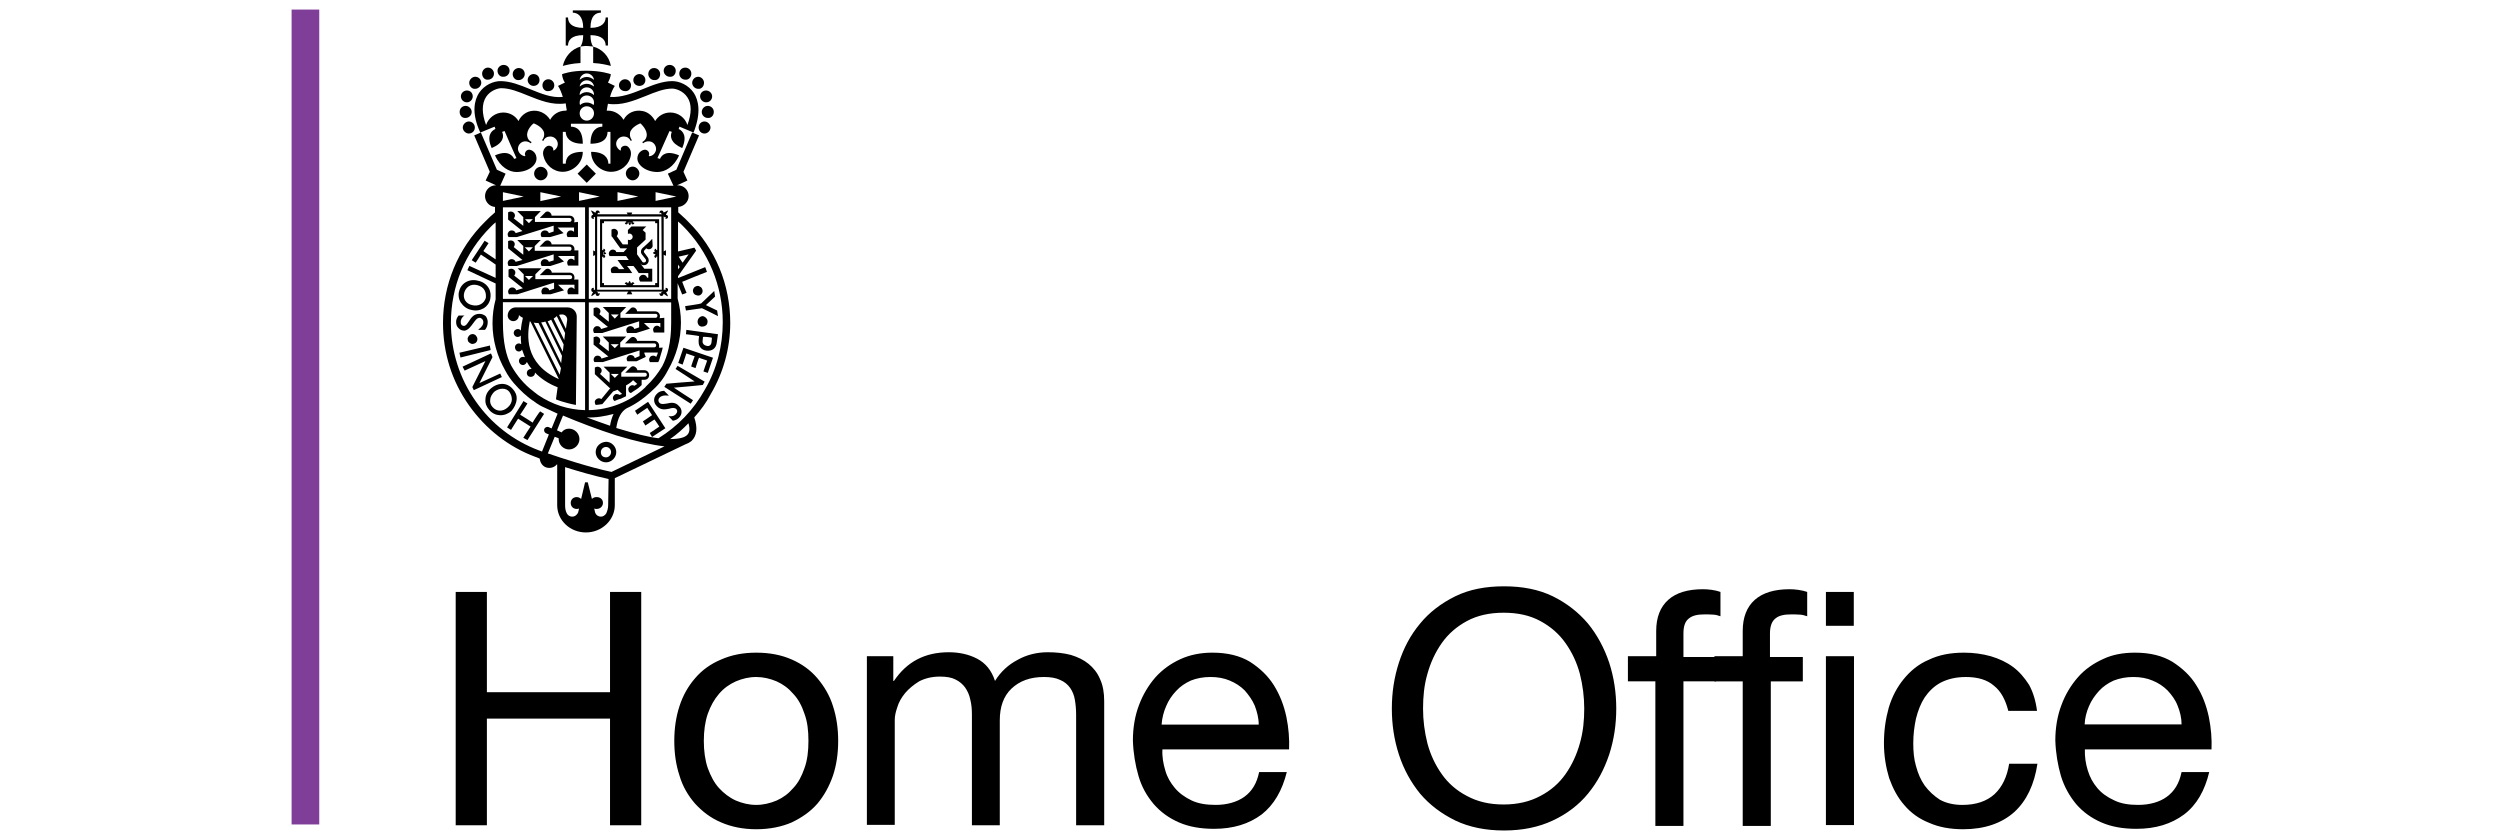 <svg xmlns="http://www.w3.org/2000/svg" viewBox="0 0 1202 401" width="1202" height="401"><style>.a{fill:#7f3f98}</style><path fill-rule="evenodd" class="a" d="m153.5 4.6v391.8h-13.3v-391.8z"></path><path d="m285.2 22.4v7.9c4 0.2 6.9 1 8.5 1.4-0.8-4.6-4.1-8.1-8.5-9.3zm-4.8-5.5c0 2.7-0.6 4.4-1.3 5.5 0 0 1.3-0.3 3-0.3 1.2 0 2.9 0.3 3.1 0.3-0.8-1.1-1.3-2.8-1.3-5.5 5.9 0 7.3 2.7 7.3 5h1.1v-13.5h-1.1c0 2.3-1.6 5-7.3 5 0-5.9 2.6-7.3 5-7.3v-1.1h-13.5v1.1c2.3 0 5 1.6 5 7.3-5.9 0-7.3-2.7-7.3-5h-1.1v13.5h1.1c0-2.3 1.4-5 7.3-5zm-1.3 5.5c-4.3 1.2-7.5 4.8-8.5 9.3 1.5-0.4 4.4-1.2 8.5-1.4zm7.3 195c0 2.6 2.3 4.9 5 4.9 2.6 0 4.9-2.3 4.9-4.9 0-2.7-2.3-5-4.9-5-2.9 0.2-5 2.3-5 5zm2.5 0c0-1.4 1.1-2.5 2.5-2.5 1.3 0 2.4 1.1 2.4 2.5 0 1.3-1.1 2.5-2.4 2.5-1.6 0-2.5-1-2.5-2.5zm-11.6-65.2c0-2.4-1.9-4.4-4.4-4.4h-25c-2.1 0-3.8 1.8-3.8 3.9 0 1.5 1.2 2.7 2.7 2.7 1.5 0 2.7-1.2 2.7-2.9 0.6 0.6 1.1 0.9 1.9 1.3-0.4 1.6-0.8 3.7-1 6.2-0.3-0.6-0.9-0.8-1.5-0.8-1 0-1.9 0.8-1.9 1.9 0 1 0.8 1.9 1.9 1.9 0.6 0 1.2-0.3 1.5-0.7 0 1.3 0 2.7 0.2 4.2-0.3-0.2-0.7-0.4-1.1-0.4-1 0-1.9 0.8-1.9 1.9 0 1 0.7 2 1.9 2 0.6 0 1.3-0.4 1.5-1 0 0.2 0 0.4 0.2 0.6 0.4 1.1 0.8 2.3 1.2 3.2-0.2-0.2-0.6-0.2-1-0.2-1 0-1.9 0.8-1.9 2 0 0.9 0.8 1.9 1.9 1.9 1 0 1.7-0.8 1.9-1.5q0.9 1.7 2.3 3.4h-0.4c-0.9 0-1.9 0.8-1.9 1.9 0 1.2 0.8 1.9 1.9 1.9 1 0 2-0.7 2-1.9v-0.2c2.8 2.9 6.5 5.4 10.9 7.1l-0.8 5.8c0 0 1.8 0.8 4.5 1.5 2.7 0.8 5.1 1.2 5.1 1.2zm-22.6 2.3c0 0 0.2 0 0.4 0.2l13.6 27.6c-16.9-7.6-15.2-21.5-14-27.8zm14.4 25.7l-12.5-25.1c0.8 0.2 1.5 0.2 2.3 0.2l10.8 21.7zm0.7-5.6l-9.6-19.6c0.8 0 1.4-0.2 2-0.4l8 16.5zm0.8-5.5l-7.3-14.6c0.6-0.2 1.1-0.4 1.7-0.8l6 11.9zm0.7-5.6l-5.1-10.3c0.5-0.4 1.1-0.8 1.5-1.2l4 8.1zm1.4-9.6l-0.6 4.2-3.3-6.7c0.4-0.2 0.8-0.2 1.2-0.2 1.5-0.2 2.9 1.1 2.7 2.7zm-11.9-112.9c0-1.6 1.3-2.9 2.8-2.9 1.6 0 2.9 1.3 2.9 2.9 0 1.7-1.3 2.8-2.9 2.8-1.5 0.2-2.8-1.1-2.8-2.8zm-38.3 20.3c0-1.5 1.4-2.9 2.9-2.9 1.7 0 2.9 1.4 2.9 2.9 0 1.7-1.3 2.9-2.9 2.9-1.5 0-2.9-1.4-2.9-2.9zm-1.5-7.5c0-1.7 1.3-2.9 2.9-2.9 1.5 0 2.9 1.4 2.9 2.9 0 1.6-1.4 2.9-2.9 2.9-1.6 0.2-2.9-1.1-2.9-2.9zm0.6-7.5c0-1.5 1.3-2.8 2.9-2.8 1.7 0 2.8 1.3 2.8 2.8 0 1.6-1.3 2.9-2.8 2.9-1.6 0-2.9-1.3-2.9-2.9zm4-6.5c0-1.5 1.4-2.9 2.9-2.9 1.7 0 2.9 1.4 2.9 2.9 0 1.5-1.4 2.9-2.9 2.9-1.5 0.2-2.9-1.2-2.9-2.9zm6.2-4.4c0-1.6 1.3-2.9 2.8-2.9 1.6 0 2.9 1.3 2.9 2.9 0 1.7-1.3 2.9-2.9 2.9-1.5 0.2-2.8-1.2-2.8-2.9zm7.4-1.4c0-1.5 1.4-2.8 2.9-2.8 1.8 0 2.9 1.3 2.9 2.8 0 1.6-1.3 2.9-2.9 2.9-1.5 0.2-2.9-1.1-2.9-2.9zm7.3 1.6c0-1.6 1.4-2.9 2.9-2.9 1.8 0 2.9 1.3 2.9 2.9 0 1.5-1.3 2.9-2.9 2.9-1.5 0.2-2.9-1.2-2.9-2.9zm7.2 2.9c0-1.6 1.3-2.9 2.8-2.9 1.8 0 2.9 1.3 2.9 2.9 0 1.7-1.3 2.8-2.9 2.8-1.5 0-2.8-1.3-2.8-2.8zm49.7 2.5c0-1.6-1.3-2.9-2.9-2.9-1.5 0-2.9 1.3-2.9 2.9 0 1.7 1.4 2.8 2.9 2.8 1.6 0.2 2.9-1.1 2.9-2.8zm38.2 20.3c0-1.5-1.3-2.9-2.9-2.9-1.7 0-2.8 1.4-2.8 2.9 0 1.7 1.3 2.9 2.8 2.9 1.6 0 2.9-1.4 2.9-2.9zm1.6-7.5c0-1.7-1.4-2.9-2.9-2.9-1.6 0-2.9 1.4-2.9 2.9 0 1.6 1.3 2.9 2.9 2.9 1.5 0.2 2.9-1.1 2.9-2.9zm-0.8-7.5c0-1.5-1.4-2.8-2.9-2.8-1.7 0-2.9 1.3-2.9 2.8 0 1.6 1.4 2.9 2.9 2.9 1.7 0 2.9-1.3 2.9-2.9zm-3.9-6.5c0-1.5-1.3-2.9-2.8-2.9-1.6 0-2.9 1.4-2.9 2.9 0 1.5 1.3 2.9 2.9 2.9 1.5 0.2 2.8-1.2 2.8-2.9zm-6.1-4.4c0-1.6-1.3-2.9-2.9-2.9-1.7 0-2.9 1.3-2.9 2.9 0 1.7 1.4 2.9 2.9 2.9 1.6 0.2 2.9-1.2 2.9-2.9zm-7.5-1.4c0-1.5-1.3-2.8-2.9-2.8-1.7 0-2.9 1.3-2.9 2.8 0 1.6 1.4 2.9 2.9 2.9 1.6 0.2 2.9-1.1 2.9-2.9zm-7.5 1.6c0-1.6-1.3-2.9-2.9-2.9-1.7 0-2.8 1.3-2.8 2.9 0 1.5 1.3 2.9 2.8 2.9 1.8 0.2 2.9-1.2 2.9-2.9zm-7.1 2.9c0-1.6-1.3-2.9-2.9-2.9-1.5 0-2.9 1.3-2.9 2.9 0 1.7 1.4 2.8 2.9 2.8 1.8 0 2.9-1.3 2.9-2.8zm-2.9 44.9c0-1.7-1.5-3.3-3.2-3.3-1.8 0-3.3 1.6-3.3 3.3 0 1.7 1.5 3.3 3.3 3.3 1.7 0 3.2-1.6 3.2-3.3zm-21.3 19.6v37.2h33v-37.2zm32.1 36.3h-31.1v-35.2h30.9z"></path><path d="m290.4 105.4h-1.9v32.7h28.4v-32.7h-18.1zm24.6 1v0.9h1v28.8h-1v1h-24.6v-1h-0.9v-28.8h0.9v-0.9z"></path><path d="m313.6 114.8l-1.5 1.6c0 0-0.2 0-0.2 0.2l-2.9 2.6c-0.9 0.8-1.1 2.2-0.4 3.1l1.8 2.3c0.2 0.2 0.2 0.4 0.2 0.8 0 0.2-0.2 0.6-0.4 0.6-0.2 0.2-0.4 0.2-0.8 0.2-0.2 0-0.6-0.2-0.6-0.4 0 0-1.7-2.3-2.5-3.5v-3.3l4.1-3.8v-3.3l-1.4-1.3 1.7-1.7h-7.1l-1.7 1.7v1.9c0.2-0.2 0.6-0.2 0.8-0.2 0.8 0 1.5 0.8 1.5 1.6 0 0.7-0.7 1.5-1.5 1.5-0.2 0-0.6 0-0.8-0.2v2.3h-2.5l-2.9-4c0.4-0.4 0.6-1 0.6-1.6 0-1.1-0.9-1.9-1.9-1.9-0.4 0-0.8 0.2-1.2 0.4v3.3h0.2l2.7 3.8 1.4 1.9h3.2l-1.7 1.8h-3.5c-0.1-0.8-0.9-1.2-1.7-1.2-0.8 0-1.5 0.6-1.7 1.2 0 0.2-0.2 0.3-0.2 0.7 0 0.4 0.2 1 0.4 1.2h7.9l1.3 1.9h-5.4l2.1 2.9 1.2 1.5h-2.7c-0.2-0.7-1-1.3-1.9-1.3-0.8 0-1.6 0.6-1.9 1.3v0.6c0 0.6 0.1 1 0.5 1.3h9.8l-1.3-1.9-1.2-1.5h3.1l1.2 1.5 1.3 1.9h4.6v2.2h-0.6c-0.2-0.8-0.9-1.4-1.9-1.4-0.9 0-1.5 0.6-1.9 1.4v0.5c0 0.6 0.2 1 0.6 1.4h5.7v-6.2h-3.8l-1.9-2.5c0.4 0.4 0.7 0.8 1.3 0.8 0.6 0 1.2 0 1.7-0.4 0.6-0.4 0.8-0.9 1-1.5 0-0.6 0-1.2-0.4-1.8l-1.7-2.3c-0.4-0.3-0.2-1.1 0.2-1.3l0.7-0.8c0.8 0.6 1.8 0.6 2.5 0 0.4-0.4 0.6-0.7 0.6-1.3zm-27.1-31.3l-4.4 4.4-4.4-4.4 4.4-4.4zm-29.7 0c0-1.8 1.5-3.3 3.2-3.3 1.7 0 3.3 1.5 3.3 3.3 0 1.7-1.6 3.2-3.3 3.2-1.7 0-3.2-1.5-3.2-3.2zm60.1 83.7v-1c0-1.3-1-2.3-2.3-2.3h-8.3c0-0.9-1-1.9-1.9-1.9-0.6 0-1 0.2-1.4 0.6l-2.5 2.5h14.1c0.5 0 0.9 0.4 0.9 0.9 0 0.6-0.4 1-0.9 1h-16.4v-2.3l2.9-2.9h-11.3l2.9 2.9v4.2l-4.6-3.6c0.3-0.4 0.5-1 0.5-1.6 0-1.1-0.9-1.9-1.9-1.9-0.4 0-0.9 0.2-1.3 0.4v3.5l7.1 5.7-3.3 1c-0.2-0.8-0.9-1.4-1.9-1.4-1.2 0-1.9 1-1.9 2 0 0.3 0.2 0.9 0.4 1.1h4l17.7-5.6v2.7l-2.3 1c-0.2-1-1-1.5-2-1.5-1.1 0-1.9 0.9-1.9 1.9 0 0.4 0.2 0.9 0.4 1.1h4.4l2.7-1.3 1.7-0.8-0.7-1.7v-0.4h6.5c0 0.2-0.2 0.6-0.2 0.8-0.2 0.4-0.4 0.9-0.6 1.3-0.4-0.4-0.9-0.6-1.5-0.6-1.2 0-1.9 1-1.9 2 0 0.3 0.2 0.9 0.4 1.1h4c0.6-1.1 0.9-2.5 1.1-3.2 0.6-1.8 1-3.3 1-3.9 0.2 0.2-1.7 0.2-1.7 0.2zm-21.3 0.2l-2-1.9h3.9zm21.5-14.4c0.2-0.4 0.2-0.6 0.2-1 0-1.3-1-2.3-2.3-2.3h-8.7c0-1-0.9-1.9-1.9-1.9-0.6 0-1 0.2-1.3 0.6l-2.5 2.5h14.6c0.5 0 0.9 0.3 0.9 0.9 0 0.6-0.4 1-0.9 1h-16.9v-2.3l2.8-2.9h-11.3l2.9 2.9v4.2l-4.6-3.7c0.4-0.3 0.6-0.9 0.6-1.3 0-1.1-1-1.9-2-1.9-0.3 0-0.9 0.2-1.3 0.4v3.4l6.9 5.6-3.3 1c-0.2-0.8-0.9-1.4-1.9-1.4-1.1 0-1.9 1-1.9 1.9 0 0.4 0.2 1 0.4 1.4h4l17.7-5.6v2.9l-2.3 0.8c-0.2-0.8-1-1.4-1.9-1.4-1.2 0-2 1-2 1.9 0 0.4 0.2 1 0.4 1.4h4.4l4.5-1.4 2.1-0.7-1.8-1.6-1.1-1.1h7.9v2.1c-0.4-0.4-1-0.8-1.6-0.8-1.1 0-1.9 1-1.9 1.9 0 0.4 0.2 1 0.4 1.4h5v-7.1zm-21.5 0.2l-1.9-2h3.8zm14.2 24.8h-3.4c0-0.9-1-1.9-2-1.9-0.5 0-0.9 0.2-1.3 0.6l-2.5 2.5h9.4c0.6 0 1 0.4 1 0.9 0 0.6-0.4 1-1 1h-11.3v-1.9l2.9-2.9h-11.4l2.9 2.9v4.8l-4.6-4.2c0.4-0.4 0.8-1 0.8-1.6 0-1.1-1-1.9-2-1.9-0.3 0-0.9 0.2-1.3 0.4v3.2l7.3 6.8 0.4-0.4-4.6 5.6c-0.4-0.4-1-0.4-1.4-0.4-1.1 0.2-1.9 1.1-1.7 2.1 0 0.4 0.2 0.7 0.4 1.1 0.7 0 1.7-0.2 3.2-0.4l5.2-6.1c0.8-0.2 1.4-0.6 2.1-0.8l2.2 2-1.2 0.5c-0.6-0.4-1.3-0.5-1.9-0.4-1 0.4-1.6 1.6-1.2 2.5 0.2 0.4 0.4 0.6 0.6 0.8 0 0 0.8-0.2 1.5-0.6 0.8-0.3 1.6-0.5 1.6-0.5 0.9-0.4 1.7-0.8 2.5-1.2v-5.2c1.3-0.7 2.5-1.5 3.4-2.5l2 1.8c-0.4 0.3-0.8 0.5-1.4 0.9-0.6-0.4-1.3-0.4-1.9 0-0.4 0.2-0.8 0.8-1 1.2v0.7c0 0.2 0.2 0.6 0.2 0.8 0.2 0.4 0.6 0.6 1 0.8 0.9-0.6 1.7-1.2 2.7-1.8 0.5-0.3 1.3-0.9 1.9-1.5l0.6-0.6v-2.5h1.3c1.4 0 2.3-0.9 2.3-2.3 0-1.1-0.9-2.3-2.3-2.3zm-14.2 3.7l-1.9-1.9h3.8zm-19.6-47.3c0.2-0.4 0.2-0.6 0.2-1 0-1.3-0.9-2.3-2.3-2.3h-8.6c0-0.9-1-1.9-1.9-1.9-0.6 0-1 0.2-1.4 0.6l-2.5 2.5h14.6c0.6 0 1 0.4 1 1 0 0.5-0.4 0.9-1 0.9h-16.7v-2.3l2.9-2.9h-11.4l2.9 2.9v4.2l-4.6-3.6c0.4-0.4 0.6-1 0.6-1.4 0-1.1-1-1.9-1.9-1.9-0.6 0-1 0.2-1.4 0.4v3.5l6.9 5.5-3.2 1c-0.2-0.8-1-1.4-1.9-1.4-1.2 0-2 1-2 2 0 0.5 0.2 0.9 0.4 1.3h4.1l17.6-5.6v2.9l-2.3 0.8c-0.2-0.8-0.9-1.4-1.9-1.4-1.2 0-1.9 1-1.9 2 0 0.5 0.2 0.9 0.4 1.3h4l4.4-1.3 2.1-0.6-1.7-1.5-1.2-1.2h7.9v2.1c-0.4-0.4-0.9-0.8-1.5-0.8-1.2 0-1.9 1-1.9 2 0 0.5 0.2 0.9 0.3 1.3h5v-7.1zm-21.7 0.2l-1.9-1.9h3.9zm21.7-13.9c0.2-0.3 0.2-0.5 0.2-0.9 0-1.4-1-2.3-2.4-2.3h-8.6c0-1-1-1.9-1.9-1.9-0.6 0-1 0.2-1.4 0.5l-2.5 2.5h14.4c0.6 0 1 0.4 1 1 0 0.6-0.4 1-1 1h-16.7v-2.3l2.9-2.9h-11.3l2.9 2.9v4.2l-4.6-3.7c0.3-0.4 0.5-0.9 0.5-1.3 0-1.2-0.9-1.9-1.9-1.9-0.6 0-0.9 0.2-1.3 0.3v3.5l6.9 5.6-3.3 0.9c-0.2-0.7-0.9-1.3-1.9-1.3-1.2 0-1.9 1-1.9 1.9 0 0.4 0.2 1 0.4 1.4h4l17.7-5.6v2.9l-2.3 0.7c-0.2-0.7-1-1.3-2-1.3-1.1 0-1.9 1-1.9 1.9 0 0.4 0.2 1 0.4 1.4h4.2l4.4-1.4 2.2-0.8-1.8-1.5-1.1-1.1h7.9v2.1c-0.4-0.4-1-0.8-1.6-0.8-1.1 0-1.9 1-1.9 1.9 0 0.4 0.2 1 0.4 1.4h5v-7.3h-2.1zm-21.7 0.2l-2-2h3.9zm21.7-14c0.2-0.4 0.2-0.6 0.2-0.9 0-1.4-1-2.3-2.3-2.3h-8.7c0-1-0.9-2-1.9-2-0.6 0-1 0.2-1.3 0.6l-2.5 2.5h14.4c0.5 0 0.9 0.4 0.9 1 0 0.5-0.4 0.9-0.9 0.9h-16.7v-2.3l2.8-2.9h-11.3l2.9 2.9v4.2l-4.6-3.6c0.4-0.4 0.6-1 0.6-1.3 0-1.2-1-2-2-2-0.5 0-0.9 0.2-1.3 0.4v3.5l6.9 5.5-3.3 1c-0.2-0.8-0.9-1.3-1.9-1.3-1.1 0-1.9 0.9-1.9 1.9 0 0.6 0.2 0.9 0.4 1.3h4l17.7-5.5v2.8l-2.3 0.8c-0.2-0.8-1-1.3-1.9-1.3-1.2 0-2 0.9-2 1.9 0 0.6 0.2 0.9 0.4 1.3h4.1l4.4-1.3 2.1-0.6-1.7-1.5-1.2-1.2h7.9v2.1c-0.4-0.4-1-0.7-1.6-0.7-1.1 0-1.9 0.9-1.9 1.9 0 0.6 0.2 0.9 0.4 1.3h5v-7.3zm-21.7 0.4l-1.9-1.9h3.8zm81.8 34.8c1.4-0.4 2-1.8 1.6-2.9-0.2-0.6-0.6-1.2-1.2-1.4-0.6-0.4-1.1-0.4-1.7-0.2-0.6 0.2-1.2 0.6-1.4 1.2-0.3 0.6-0.3 1.1-0.1 1.7 0.3 1.2 1.7 1.7 2.8 1.6zm-6.7 5.1l0.4 2.1 7.7-1.1c0.2 0 7.7 3.8 7.7 3.8l-0.4-2.7-5.4-2.6c0.4-0.4 4.4-4.1 4.4-4.1l-0.4-2.7-0.2 0.2c0 0-5.9 5.6-6.1 5.8 0 0.2-7.7 1.3-7.7 1.3zm6 7.5c0 0.6 0.2 1.2 0.7 1.8 0.4 0.3 1 0.7 1.8 0.5 0.5 0 1.1-0.2 1.7-0.7q0.6-0.6 0.6-1.8c0-0.5-0.2-1.1-0.8-1.7-0.4-0.4-1-0.8-1.7-0.8-1.4 0.2-2.3 1.4-2.3 2.7zm-5.4 3.9l-0.2 2.1c0 0 6 0.7 6.3 0.9 0 0.2-0.2 1.8-0.2 1.8v0.9c0 1 0.2 1.9 0.8 2.7 0.6 0.8 1.5 1.4 2.9 1.6 2.7 0.3 4.6-1 5-3.7l0.6-4.2zm12.3 3.8c0 0.2-0.2 2.1-0.2 2.1-0.2 2-1.8 2-2.3 1.8-1.2-0.2-2-1-2-2v-0.3c0 0 0.2-1.6 0.2-2 0.4-0.2 4.1 0.2 4.3 0.4zm-13.7 4.8l-2.5 7.3 2.1 0.8c0 0 1.8-5.2 1.8-5.4 0.2 0.2 3.6 1.2 4 1.4-0.2 0.3-1.7 4.9-1.7 4.9l2.1 0.8c0 0 1.5-4.8 1.7-5 0.2 0.2 3.7 1.2 3.9 1.4-0.2 0.4-1.8 5.2-1.8 5.2l2.1 0.7 2.5-7.3zm-2.8 8.7l-1 1.5c0 0 8.4 5.4 9.2 6-1 0-13.6 1.1-13.6 1.1l-1 1.5 12.7 8.1 1.1-1.7c0 0-8.4-5.4-9.2-6 1 0 13.9-1.3 13.9-1.3l0.9-1.6zm-5 18.1c-1.5 0.2-2.9 0.6-3.8-0.4-0.4-0.4-0.8-1.5 0.2-2.5 0.9-0.9 2.3-1.1 3.8-0.9h0.6l-2.3-2.3c-1.6 0.1-2.7 0.5-3.7 1.7-0.7 0.8-1.1 1.7-1.1 2.7 0 1.1 0.4 2.1 1.3 3 1.9 2 4.1 1.6 6 1.2 1.3-0.4 2.5-0.6 3.4 0.2 0.2 0.4 0.4 0.6 0.4 1 0 0.5-0.2 0.9-0.7 1.5-0.8 0.8-1.8 1.1-3.1 0.9h-0.4l2.1 2.2c1.2-0.2 2.1-0.6 2.9-1.4 0.9-0.9 1.3-1.9 1.3-2.9 0-0.9-0.4-2.1-1.3-2.8-1.7-2-3.9-1.6-5.6-1.2zm-9.2-0.8l-6.3 4.3 1.1 1.9c0 0 4.4-3.1 4.8-3.3 0.2 0.2 2.1 3.3 2.3 3.5-0.2 0.2-4.4 3-4.4 3l1.2 2c0 0 4.2-2.9 4.4-2.9 0.2 0.2 2.1 3.1 2.3 3.4-0.2 0.2-4.6 3.1-4.6 3.1l1.1 1.9 6.4-4.2zm-55.5 10c-0.2-0.2-5.8-3.7-6-3.8 0.2-0.2 3.5-5.4 3.5-5.4l-2-1.2v0.2l-7.8 12.5 1.9 1.2c0 0 3.2-5.2 3.4-5.4 0.2 0.2 5.8 3.6 6 3.8-0.2 0.2-3.5 5.4-3.5 5.4l2 1.1 8-12.6-1.9-1.2c-0.2 0-3.5 5-3.6 5.4zm-7.7-11.1c0.2-2-0.6-3.7-1.8-5-3.2-3.7-7.6-2.9-10.5-0.4-1.8 1.5-2.7 3.4-2.7 5.4-0.2 1.9 0.6 3.6 1.9 5.1 2.7 3.1 7.3 3.3 10.6 0.4 1.3-1.5 2.3-3.4 2.5-5.5zm-2.3 0c0 1.3-0.8 2.8-2 3.8-2.3 2.1-5.3 2.1-7.3-0.2-0.9-1-1.3-2.3-1.1-3.5 0-1.3 0.8-2.6 1.9-3.8 1.2-1 2.7-1.5 4-1.5 1.4 0 2.5 0.5 3.3 1.5 0.8 1.2 1.2 2.3 1.2 3.7zm-5.6-12.5c0 0-9.2 4.2-10 4.6 0.4-0.8 6.3-12.5 6.3-12.5l-0.7-1.7h-0.2l-13.5 6.3 1 1.9c0 0 9.2-4.2 10-4.6-0.4 0.8-6.3 12.5-6.3 12.5l0.7 1.5 13.5-6.3zm-19.6-10l0.5 2.3 14.5-3.6-0.4-2.3-0.2 0.2zm7.7-8.5c-0.6-0.4-1.2-0.6-1.8-0.4-0.5 0-1.1 0.4-1.5 1-0.4 0.6-0.6 1.1-0.4 1.7 0 0.6 0.4 1.2 1 1.5 0.5 0.4 1.1 0.6 1.7 0.4 1.3-0.2 2.1-1.3 1.9-2.7-0.2-0.7-0.6-1.1-0.9-1.5zm-1-5.8c1-1.3 1.7-2.5 3.1-2.5q0.5 0 1.1 0.6c0.4 0.4 0.6 1 0.6 1.6 0 1.1-0.8 2.3-2.1 3.2l-0.4 0.4h3.3c0.9-1.1 1.3-2.3 1.3-3.8 0-1-0.4-2-0.9-2.7-0.8-0.8-2-1.2-3.1-1.2-2.7 0-3.9 1.8-5 3.5-0.8 1.1-1.4 2.3-2.5 2.3-0.4 0-0.8-0.2-1-0.4-0.4-0.4-0.5-1-0.5-1.5 0-1 0.5-2.1 1.5-2.9l0.4-0.2h-2.9c-0.8 1-1.2 1.9-1.2 3.1 0 1.3 0.4 2.3 1.2 3q1.1 1.2 2.9 1.2c1.9-0.4 3-2.1 4.2-3.7zm-1-6.3c2.2 0.6 4.3 0.2 6-0.8 1.5-0.9 2.7-2.5 3.1-4.4 0.4-1.9 0.2-3.8-0.8-5.4-1-1.7-2.9-3-5-3.4-4.2-1.2-8.3 1.1-9.2 5.2-0.2 0.5-0.2 1.1-0.2 1.7 0 1.3 0.4 2.5 1 3.5 1.3 1.9 3 3.2 5.1 3.6zm-3.4-8.3c0.4-1.3 1.1-2.3 2.1-3 1.1-0.8 2.7-1 4.2-0.6 1.6 0.4 2.9 1.3 3.5 2.5 0.6 1.1 0.7 2.3 0.6 3.6-0.8 2.7-3.5 4.3-6.6 3.5-2.9-0.6-4.6-3.1-3.8-6z"></path><path d="m351.1 155.3c0-18.4-7.1-35.7-20.2-48.7-1.5-1.6-3.1-2.9-4.8-4.5v-2.6c2.7-0.2 5-2.5 5-5.2 0-2.9-2.3-5.2-5.2-5.2h-0.4l5-2.3-1.9-4.2 7.5-17.5-3.3-1.4-7.6 17.9-4.1 1.9 2.7 5.8h-83.3l2.6-5.8-4.2-1.9-7.7-17.9-3.2 1.4 7.5 17.5-2 4.2 5 2.3h-0.2c-2.8 0-5.1 2.3-5.1 5.2 0 2.7 2.1 5 4.8 5.2v2.6c-1.6 1.4-3.3 2.9-4.8 4.5-13.1 13-20.2 30.3-20.2 48.7 0 14.3 4.2 27.9 12.5 39.6 8 11.3 19 20 32 24.8 0 0 0.8 0.2 2 0.8 0.2 1.9 1.3 3.6 3 4.2 2 0.7 4.1 0 5.2-1.4h0.2v19.6c0 7.3 6.2 13.1 13.8 13.1 7.7 0 13.9-6 13.9-13.1v-13l33.8-16.2c1.1-0.4 2.1-0.9 3.1-1.7 2.6-2.5 3-6.3 1.3-11.3 3.1-3.5 5.8-7.1 7.9-11.2 6.1-10.3 9.4-22.1 9.4-34.2zm-35.9-62.9l10 2.1-10 2.1zm-32.1 104.8v-51.8h39.6v9.8c0 9.6-1.8 16.1-4.3 20.9-2.1 3.5-4.6 6.7-7.7 9.6l-0.5 0.6c-7.3 6.9-17.1 10.7-27.1 10.9zm11.9 1.8q-1.2 2.6-1.7 5.7c-3.9-1.3-7.5-2.7-11.2-4 4.4 0.2 8.9-0.6 12.9-1.7zm-11.9-55.3v-44h39.6v44zm13.8-51.3l10 2.1-10 2.1zm-18.5 0l10 2.1-10 2.1zm-18.6 0l10 2.1-10 2.2zm-18 0l10 2.1-10 2.1zm0 41.8v-34.5h39.5v44h-39.5zm0 11.1h39.5v51.9c-8-0.2-15.9-2.7-22.6-7.3-0.2-0.2-0.6-0.4-0.8-0.6l-0.2-0.2c-0.2-0.2-0.4-0.2-0.6-0.4-0.2-0.2-0.4-0.4-0.5-0.4l-0.2-0.2c-4.3-3.2-7.9-7.5-10.6-12.3-2.5-4.8-4-11.3-4-20.7zm18.8 71.8c-0.6-0.2-1.2-0.4-1.6-0.6-12.2-4.6-22.8-12.8-30.3-23.6-7.7-10.9-11.9-24-11.9-37.6 0-17.5 6.7-33.8 19.2-46.3 0.8-0.8 1.5-1.5 2.3-2.1v17.8c-2.7-1.9-5.8-3.8-5.9-4 0.1-0.2 2.5-3.8 2.5-3.8l-2-1.2v0.2l-6.1 9.2 1.9 1.2c0 0 2.3-3.5 2.5-3.9 0.2 0.2 4.2 2.7 7.1 4.8v6.4l-12.7-5.8v0.2l-0.9 1.9 13.6 6.4v7.6c-1 3.7-1.5 7.5-1.5 11.6 0 8.2 2.3 15.9 6.1 22.6 2.5 4.8 5.8 8.1 8.9 11 1.3 1.1 2.6 2.3 4.2 3.4 0.2 0 0.2 0.2 0.4 0.2 0.2 0.2 0.3 0.2 0.5 0.4 0.2 0.2 0.4 0.2 0.6 0.4l0.2 0.2c1.2 0.8 2.3 1.5 3.7 2.1 1.7 0.8 4 1.9 6.7 3.1l-2.9 7.1-1.3-0.6c-0.8-0.4-1.8 0-2.2 0.8-0.3 0.7 0 1.7 0.8 2.1l1.4 0.6zm31.8 25.9c0 1.3-0.4 2.7-0.9 3.8-0.6 1-1.6 1.6-2.5 1.6-1.4 0-2.5-0.8-2.9-2.1 0-0.2-0.2-0.8-0.4-1.8 0.4 0.2 0.8 0.2 1.2 0.2 1.7 0 3-1.3 3-2.9 0-1.7-1.3-2.8-3-2.8-1 0-1.8 0.3-2.3 0.9-1-3.8-2-8-2-8h-1.3c0 0-1 4.2-1.9 8-0.6-0.6-1.4-0.9-2.1-0.9-1.8 0-2.9 1.3-2.9 2.8 0 1.8 1.3 2.9 2.9 2.9 0.3 0 0.7 0 1.1-0.2-0.2 0.8-0.4 1.6-0.4 1.8-0.4 1.1-1.5 2.1-2.9 2.1-1.1 0-2.1-0.6-2.6-1.6-0.6-1.1-0.8-2.5-0.8-3.8v-18.4c6.1 1.9 13.8 4.2 20.9 5.7zm1.6-16.1c-10.8-2.3-23.3-6.4-30.6-8.9 0.8-1.7 1.9-4.8 3.3-8l1.9 0.7v0.4c0 2.7 2.3 5 5 5 2.7 0 5-2.3 5-5 0-2.7-2.3-5-5-5-1.5 0-2.7 0.6-3.6 1.8l-2.2-1c1.2-2.9 2.2-5.6 2.9-7.1 7.3 3.1 16.7 6.7 25.8 9.6q14.4 4.3 23 5.2c-10.2 5-24.8 11.9-25.5 12.3zm36.3-17.7c-1 1-3.3 1.9-8.1 1.9 3.3-2.3 6.1-4.8 8.8-7.6 0.8 2.6 0.6 4.6-0.7 5.7zm-13.7 1.5c-4.6-0.5-10.9-2.1-19.2-4.6-0.4-0.2-0.8-0.2-1.1-0.3 0.7-4.8 2.3-7.9 5-9.5 4.2-1.9 8-4.6 11.5-7.8 3.1-2.7 6.1-6 8.4-10.6 3.9-6.7 6.2-14.6 6.2-22.8 0-3.9-0.6-7.9-1.6-11.6v-7.3l2.2 5.4 2.1-0.8c0 0-2.1-5.1-2.1-5.3 0.3-0.2 11.9-4.8 11.9-4.8l-0.8-2.2h-0.2l-12.9 5.2v-0.9l8.7-12.3-0.8-1.4h-0.2l-7.7 1.8v-14.4c0.8 0.7 1.6 1.3 2.3 2.1 12.3 12.3 19.2 28.8 19.2 46.3 0 11.3-2.8 22.6-8.6 32.4-5.4 9.8-13.1 17.7-22.3 23.4zm10.2-82.3l-0.8 1.1v-2.3zm-0.5-5c0.3 0 4.2-1 4.8-1.1-0.4 0.5-2.7 3.8-2.9 4-0.2-0.2-1.7-2.5-1.9-2.9z"></path><path d="m333.6 44.7c-2.7-4-7.1-5.7-10.4-5.7-4.6 0-9.4 1.9-14 3.8-5.2 2.1-10.6 4.2-15.9 3.8 0.5-1.9 1.3-3.8 2.3-5.3l-3.3-1.6c0.6-1.1 1.2-2.5 1.4-4-0.4-0.2-4.8-1.7-12-1.7-7.1 0-11.1 1.5-11.5 1.7 0.2 1.5 0.6 2.9 1.4 4l-3.3 1.6c1 1.5 1.7 3.4 2.3 5.3-5.4 0.6-10.7-1.7-15.9-3.8-4.6-1.9-9.4-3.8-14.1-3.8-3.2 0-7.6 1.7-10.3 5.7-2.1 3.3-3.9 9.4 0.7 19.2v-0.2l6.8-2.8 0.4 1.1c-2.2 1-4.3 3.5-1.8 9.2 5.8-2.5 6-5.7 5-7.8l1.2-0.4 2.8 6.5 2.9 6.5-1.1 0.4c-1-2.1-3.5-4.2-9.2-1.7 2.5 5.7 6.9 8 10.3 8 6 0 10.2-3.6 9.6-7.2-0.4-2.7-2.8-3.7-3.8-3.5-1.2 0.2-1.9 1.5-1.7 2.3 0 0.2 0.2 0.4 0.2 0.6l-0.2 0.2c-1.6-0.2-2.9-1.4-3.3-2.9-0.4-1.9 1-3.9 2.9-4.2 1.1-0.2 2.3 0.2 3.2 0.9l0.4-0.6c-1.1-0.5-1.9-1.5-2.1-2.8-0.6-3.1 2.9-6.2 3.1-6.2 0 0 4.4 1.6 5 4.6 0.2 1.4-0.2 2.5-1 3.5l0.6 0.4c0.4-1 1.3-2 2.7-2.1 1.9-0.4 3.8 0.9 4.2 2.8 0.4 1.6-0.6 3.3-1.9 3.9l-0.2-0.2v-0.6c-0.2-1-1.3-1.7-2.5-1.5-1 0.2-2.9 1.9-2.3 4.6 1 4.6 4.8 7.9 9.4 7.9 4.6 0 9.6-3.9 9.6-9.6-6.7 0-8.2 3-8.2 5.7h-1.4v-15.3h1.4c0 2.4 1.7 5.7 8.2 5.7 0-6.7-3.1-8.2-5.7-8.2v-1.4h15.1v1.4c-2.5 0-5.7 1.7-5.7 8.2 6.7 0 8.2-3.1 8.2-5.7h1.4v15.3h-1c0-2.5-1.7-5.7-8.3-5.7 0 5.7 4.8 9.6 9.6 9.6 4.7 0 8.7-3.3 9.5-7.9 0.5-2.7-1.4-4.6-2.3-4.6-1.2-0.2-2.4 0.5-2.5 1.5v0.6l-0.2 0.2c-1.4-0.8-2.3-2.3-2-3.9 0.4-1.9 2.3-3.2 4.3-2.8 1.1 0.1 2.1 0.9 2.7 2.1l0.5-0.4c-0.7-1-1.1-2.1-0.9-3.5 0.6-3 5-4.6 5-4.6 0 0 3.6 3.1 3 6.2-0.2 1.3-1.1 2.3-2.1 2.8l0.4 0.6c0.8-0.7 1.9-1.1 3.3-0.9 1.9 0.3 3.2 2.3 2.9 4.2-0.4 1.7-1.8 2.9-3.3 2.9l-0.2-0.2c0.2-0.2 0.2-0.4 0.2-0.6 0.2-1-0.6-2.1-1.7-2.3-1-0.2-3.5 0.8-3.9 3.5-0.6 3.6 3.9 7.2 9.6 7.2 3.5 0 7.9-2.3 10.4-8-5.8-2.5-8.3-0.4-9.2 1.7l-1.2-0.4 2.9-6.5 2.9-6.5 1.1 0.4c-0.9 2.1-0.7 5.3 5 7.8 2.5-5.7 0.4-8.2-1.7-9.2l0.4-1.1 6.7 2.8v0.2c4-10 2.3-15.9 0.2-19.2zm-61.6 8.5c-3.3 0-6 1.7-7.5 4.4-1.8-3.1-5.6-5-9.3-4.2-2.6 0.5-4.9 2.5-5.9 4.8-1.5-2.5-4.2-4.1-7.3-4.1-3.8 0-7.1 2.5-8.3 6-2.1-5.6-2.1-10.2 0-13.5 2.1-3.2 5.8-4.2 7.3-4.2 4.1 0 8.3 1.7 12.7 3.5 5.8 2.3 11.7 4.8 18.3 3.8 0.1 1.2 0.3 2.1 0.5 3.3-0.2 0.2-0.4 0.2-0.5 0.2zm10.1-17.9c1.8 0 3.3 1.4 3.5 3.1-1-0.8-2.1-1.4-3.5-1.4-1.3 0-2.5 0.6-3.4 1.4 0.2-1.7 1.7-3.1 3.4-3.1zm0 3.3c1.8 0 3.3 1.3 3.5 3-1-0.7-2.1-1.3-3.5-1.3-1.3 0-2.5 0.6-3.4 1.3 0.2-1.7 1.7-3 3.4-3zm0 19.4c-1.9 0-3.4-1.6-3.4-3.5 0-1.9 1.5-3.4 3.4-3.4 2 0 3.5 1.5 3.5 3.4 0 1.9-1.5 3.5-3.5 3.5zm3.3-7.5c-1-0.8-2.1-1.2-3.3-1.2-1.3 0-2.3 0.4-3.2 1.2-0.2-0.4-0.2-0.8-0.2-1.2 0-1.9 1.5-3.4 3.4-3.4 2 0 3.5 1.5 3.5 3.4 0 0.4 0 0.8-0.2 1.2zm0.2-4.8c-1-0.8-2.1-1.4-3.5-1.4-1.3 0-2.5 0.6-3.4 1.4v-0.2c0-1.9 1.5-3.5 3.4-3.5 2 0 3.5 1.6 3.5 3.5zm44.9 14.4c-1.1-3.5-4.4-6-8.2-6-3.1 0-5.8 1.6-7.3 4.1-1.2-2.3-3.3-4.3-6-4.8-3.8-0.8-7.5 0.9-9.2 4.2-1.5-2.5-4.2-4.4-7.5-4.4h-0.6c0.2-1 0.4-2.1 0.6-3.3 6.5 1 12.5-1.5 18.3-3.8 4.4-1.8 8.6-3.5 12.6-3.5 1.6 0 5.2 1 7.3 4.2 2.1 3.1 2.1 7.7 0 13.3zm-29.2 42.1l0.8 1.5h0.8l-0.2 0.6 0.2-0.4h0.2l0.2-0.2 0.7-1.5h-1.3zm-14.6 1.3l-0.2 0.2v0.6l-1.4-0.2v-1l-0.9-1.7 0.2-0.2 1.7 1h1v1.3l-0.4-0.2"></path><path d="m287.7 103.1c-0.2 0-0.4-0.2-0.4-0.4 0-0.2 0.2-0.4 0.4-0.4 0.2 0 0.2 0 0.4 0.2h0.2v-0.4c0-0.5-0.4-0.9-1-0.9-0.6 0-0.9 0.4-0.9 0.9 0 0.6 0.3 1 0.9 1zm-1.5 1.5c0-0.1-0.2-0.3-0.4-0.3-0.2 0-0.4 0.2-0.4 0.3 0 0.2 0 0.2 0.2 0.4v0.2h-0.4c-0.6 0-0.9-0.4-0.9-0.9 0-0.6 0.3-1 0.9-1 0.6 0 1 0.4 1 1zm0.6 35.5l-0.2-0.2v-0.6l-1.4 0.2v0.8l-0.9 1.7 0.2 0.4 1.7-1.2h0.9v-1.3z"></path><path d="m287.7 140.4c-0.2 0-0.4 0.2-0.4 0.3 0 0.2 0.2 0.4 0.4 0.4 0.2 0 0.2 0 0.4-0.2h0.2v0.4c0 0.6-0.4 1-1 1-0.6 0-0.9-0.4-0.9-1 0-0.6 0.3-0.9 0.9-0.9zm-1.5-1.4c0 0.2-0.2 0.4-0.4 0.4-0.2 0-0.4-0.2-0.4-0.4 0-0.2 0-0.2 0.2-0.4v-0.2h-0.4c-0.6 0-0.9 0.4-0.9 1 0 0.6 0.3 1 0.9 1 0.6 0 1-0.4 1-1zm32.4 1.2l0.2-0.2v-0.6l1.4 0.2v0.7l0.9 1.8-0.2 0.4-1.7-1.2h-0.9v-1.3z"></path><path d="m317.7 140.4c0.2 0 0.3 0.2 0.3 0.3 0 0.2-0.1 0.4-0.3 0.4-0.2 0-0.2 0-0.4-0.2h-0.2v0.4c0 0.6 0.4 1 0.9 1 0.6 0 1-0.4 1-1 0-0.6-0.4-0.9-1-0.9zm1.6-1.4c0 0.2 0.2 0.4 0.4 0.4 0.2 0 0.4-0.2 0.4-0.4 0-0.2 0-0.2-0.2-0.4v-0.2h0.3c0.6 0 1 0.4 1 1 0 0.6-0.4 1-1 1-0.5 0-0.9-0.4-0.9-1zm-0.6-35.5l0.2 0.2v0.5l1.3-0.1v-1l1-1.7-0.2-0.2-1.7 0.9h-1v1.4l0.4-0.2"></path><path d="m317.7 103.1c0.2 0 0.3-0.2 0.3-0.4 0-0.2-0.1-0.4-0.3-0.4-0.2 0-0.2 0-0.4 0.2h-0.2v-0.4c0-0.5 0.4-0.9 0.9-0.9 0.6 0 1 0.4 1 0.9 0 0.6-0.4 1-1 1zm1.6 1.5c0-0.1 0.2-0.3 0.4-0.3 0.2 0 0.4 0.2 0.4 0.3 0 0.2 0 0.2-0.2 0.4v0.2h0.3c0.6 0 1-0.4 1-0.9 0-0.6-0.4-1-1-1-0.5 0-0.9 0.4-0.9 1zm-18.1 1.1h2.9v1.2h-2.9zm0.8 1.3h1.5l-0.5 1.2h-0.4z"></path><path d="m304.8 106.9l-0.2 0.2c-0.2 0-0.4-0.2-0.4-0.3 0-0.2 0.2-0.4 0.4-0.4h-0.4c-0.4 0-0.7 0.4-0.7 0.7 0 0.4 0.3 0.8 0.7 0.8 0.4 0 0.8-0.4 0.8-0.8-0.2 0-0.2 0-0.2-0.2zm-4.2 0l0.2 0.2c0.2 0 0.3-0.2 0.3-0.3 0-0.2-0.1-0.4-0.3-0.4h0.3c0.4 0 0.8 0.4 0.8 0.7 0 0.4-0.4 0.8-0.8 0.8-0.3 0-0.7-0.4-0.7-0.8 0.2 0 0.2 0 0.2-0.2zm3.4 34.6l-0.7-1.5-0.6-0.2h-0.2l0.4-0.4-0.4 0.4h-0.2l-0.2 0.2-0.8 1.5h1.4zm-2.7-5.2h2.9v1.2h-2.9z"></path><path d="m303.5 136.5h-1.6l0.6-1.3h0.4zm-2.9 0.2l0.2-0.2c0.2 0 0.4 0.2 0.4 0.4 0 0.2-0.2 0.3-0.4 0.3h0.4c0.4 0 0.7-0.3 0.7-0.7 0-0.4-0.3-0.8-0.7-0.8-0.4 0-0.8 0.4-0.8 0.8 0.2 0 0.2 0 0.2 0.2zm4.2 0l-0.2-0.2c-0.2 0-0.4 0.2-0.4 0.4 0 0.2 0.2 0.3 0.4 0.3h-0.4c-0.3 0-0.7-0.3-0.7-0.7 0-0.4 0.4-0.8 0.7-0.8 0.4 0 0.8 0.4 0.8 0.8-0.2 0-0.2 0-0.2 0.2zm15.4-16.4l-1.6 0.8v0.8l-0.3-0.2 0.3 0.4h-0.1l0.1 0.2 1.6 0.7v-1.3zm-5 0h1.1v2.9h-1.1zm0 0.5v1.6l-1.2-0.6v-0.4zm0.8 2.7v-0.2z"></path><path d="m315.6 123.8l-0.2-0.1c0-0.2 0.2-0.4 0.3-0.4 0.2 0 0.4 0.2 0.4 0.4v-0.4c0-0.4-0.4-0.8-0.7-0.8-0.4 0-0.8 0.4-0.8 0.8 0 0.4 0.4 0.7 0.8 0.7zm0-4l-0.2 0.2c0 0.2 0.2 0.4 0.4 0.4 0.1 0 0.3-0.2 0.3-0.4v0.4c0 0.4-0.3 0.8-0.7 0.8-0.4 0-0.8-0.4-0.8-0.8 0-0.4 0.4-0.8 0.8-0.8zm-30.4 0.6l1.6 0.8v0.7l0.3-0.2-0.3 0.4h0.1l-0.1 0.2-1.6 0.8v-1.4zm3.7 0h1.1v2.9h-1.1zm1.3 0.6v1.5l1.2-0.5v-0.4zm-0.8 2.7v-0.2z"></path><path d="m290 123.8l0.2-0.1c0-0.2-0.2-0.4-0.4-0.4-0.2 0-0.4 0.2-0.4 0.4v-0.4c0-0.4 0.4-0.8 0.8-0.8 0.4 0 0.8 0.4 0.8 0.8 0 0.4-0.4 0.7-0.8 0.7 0 0-0.2 0-0.2-0.2zm0-4l0.2 0.2c0 0.2-0.2 0.4-0.4 0.4-0.2 0-0.4-0.2-0.4-0.4v0.4c0 0.4 0.4 0.8 0.8 0.8 0.4 0 0.8-0.4 0.8-0.8 0-0.4-0.4-0.8-0.8-0.8 0 0-0.2 0-0.2 0.2zm-55.9 164.8v48.2h59.2v-48.2h15v112.2h-15v-51.3h-59.2v51.3h-15v-112.2zm92.6 54.9c1.7-5.2 4.2-9.6 7.5-13.4 3.3-3.9 7.5-6.9 12.5-9 5-2.2 10.5-3.3 16.9-3.3 6.5 0 12.1 1.1 17.1 3.3 4.8 2.1 9 5.1 12.3 9 3.2 3.8 5.9 8.2 7.5 13.4 1.7 5.2 2.5 10.8 2.5 16.7 0 6-0.8 11.6-2.5 16.7-1.8 5.2-4.3 9.7-7.5 13.5-3.3 3.8-7.5 6.7-12.3 9-4.8 2.1-10.6 3.3-17.1 3.3-6.4 0-12.1-1.2-16.9-3.3-5-2.1-9-5.2-12.5-9-3.3-3.8-6-8.3-7.5-13.5-1.7-5.1-2.5-10.7-2.5-16.7 0-5.9 0.8-11.5 2.5-16.7zm13.6 29.8c1.4 3.8 3.1 7.1 5.4 9.6 2.3 2.5 5 4.6 8.1 6 3.1 1.3 6.3 2.1 9.8 2.1 3.4 0 6.7-0.8 9.8-2.1 3.1-1.4 5.7-3.3 8-6 2.4-2.5 4.1-5.8 5.4-9.6 1.4-3.8 1.9-8.3 1.9-13.1 0-5-0.5-9.2-1.9-13-1.3-3.9-3-7.1-5.4-9.6-2.3-2.7-4.9-4.6-8-6-3.1-1.3-6.4-2.1-9.8-2.1-3.5 0-6.7 0.8-9.8 2.1-3.1 1.4-5.8 3.3-8.1 6-2.3 2.7-4 5.7-5.4 9.6-1.3 3.8-1.9 8.2-1.9 13 0 4.8 0.6 9.3 1.9 13.1zm89.2-53.8v11.9h0.3c6.2-9.2 14.8-13.8 26.4-13.8 4.9 0 9.6 1 13.6 3.1 4 2.1 6.9 5.5 8.6 10.7 2.7-4.4 6.4-7.8 10.8-10.1 4.4-2.5 9.4-3.7 14.6-3.7 4 0 7.7 0.4 11.1 1.3 3.3 1 6.2 2.4 8.5 4.3 2.3 1.9 4.2 4.2 5.5 7.3 1.4 3 2 6.5 2 10.7v59.6h-13.5v-53.2c0-2.5-0.2-4.8-0.6-7.1q-0.5-3.2-2.3-5.8c-1.1-1.5-2.6-2.9-4.8-3.8-2.1-1-4.6-1.4-7.8-1.4-6.6 0-11.7 1.9-15.6 5.6-3.8 3.6-5.6 8.8-5.6 15.2v50.5h-13.4v-53.2c0-2.7-0.2-5-0.8-7.3-0.4-2.1-1.3-4.1-2.5-5.8-1.1-1.5-2.7-2.9-4.6-3.8-1.9-1-4.4-1.4-7.5-1.4-3.8 0-7.1 0.8-10 2.3-2.6 1.6-4.9 3.5-6.7 5.6-1.7 2.1-3.1 4.4-3.8 6.9-0.8 2.3-1.2 4.2-1.2 6v50.5h-13.4v-81.1zm177.1 76.1c-6.2 4.6-13.7 6.9-22.9 6.9-6.5 0-12.1-1-16.9-3.1-4.8-2.1-8.8-5-12.1-8.8-3.3-3.9-5.8-8.3-7.3-13.5-1.5-5.1-2.5-10.9-2.7-17.1 0-6.1 1-11.9 2.9-16.9 1.9-5.1 4.6-9.6 7.9-13.4 3.4-3.8 7.5-6.7 12.1-8.8 4.6-2.1 9.8-3.1 15.3-3.1 7.3 0 13.3 1.5 18.1 4.4 4.8 3.1 8.6 6.7 11.5 11.3 2.9 4.7 4.8 9.6 6 15.2 1.1 5.4 1.5 10.6 1.3 15.6h-60.9c-0.2 3.6 0.4 6.9 1.4 10.2 0.9 3.2 2.5 5.9 4.6 8.4 2.1 2.5 4.8 4.4 8.1 6 3.2 1.5 7.1 2.1 11.5 2.1 5.5 0 10.3-1.4 13.8-3.9 3.7-2.7 6-6.5 7.1-11.9h13.3c-2.2 8.9-6.2 15.8-12.1 20.4zm-3.3-52.3c-1.2-2.8-2.9-5.1-4.8-7.3-2.1-2.1-4.4-3.6-7.3-4.8q-4-1.7-9.2-1.7c-3.5 0-6.6 0.6-9.4 1.7-2.7 1.2-5.2 2.9-7.1 5-2 2.1-3.7 4.6-4.8 7.3-1.2 2.7-2 5.8-2.2 8.9h46.7c0-3.1-0.8-6.2-1.9-9.1zm69.3-20.7c2.3-7.1 5.6-13.3 10.2-18.8 4.4-5.4 10.2-9.8 16.9-13.1 6.7-3.3 14.6-4.8 23.4-4.8 8.9 0 16.7 1.5 23.5 4.8 6.7 3.3 12.3 7.7 16.9 13.1 4.4 5.4 7.8 11.7 10.2 18.8 2.3 7.1 3.4 14.4 3.4 22.1 0 7.7-1.1 15-3.4 22.1-2.4 7.1-5.6 13.2-10.2 18.8-4.4 5.4-10.2 9.8-16.9 12.9-6.8 3.2-14.6 4.8-23.5 4.8-8.8 0-16.7-1.6-23.4-4.8-6.7-3.3-12.3-7.5-16.9-12.9-4.4-5.4-7.9-11.7-10.2-18.8-2.3-7.1-3.4-14.4-3.4-22.1 0-7.7 1.1-15 3.4-22.1zm13.7 38.8c1.5 5.6 3.8 10.4 6.9 14.8 3.1 4.4 7.1 7.9 12.1 10.5 5 2.7 10.7 4.1 17.6 4.1 6.8 0 12.7-1.4 17.7-4.1 5-2.6 9-6.1 12.1-10.5 3.1-4.4 5.4-9.4 6.9-14.8 1.6-5.6 2.1-11.1 2.1-16.7 0-5.6-0.7-11.2-2.1-16.7-1.5-5.6-3.8-10.4-6.9-14.8-3.1-4.4-7.1-7.9-12.1-10.6-5-2.7-10.7-4-17.7-4-6.7 0-12.6 1.3-17.6 4-5 2.7-9 6.2-12.1 10.6-3.1 4.4-5.4 9.4-6.9 14.8-1.6 5.5-2.1 11.1-2.1 16.7 0 5.6 0.7 11.1 2.1 16.7zm96.4-30.2v-11.7h13.6v-12.1q0-9.8 5.8-15 5.7-5.1 16.7-5.1c1.3 0 2.7 0.1 4.2 0.3 1.5 0.2 3.1 0.6 4.2 1v11.7c-1.1-0.4-2.5-0.8-3.8-0.8-1.3-0.1-2.7-0.1-3.8-0.1-3.3 0-5.8 0.5-7.5 1.9-1.8 1.3-2.7 3.6-2.7 7.3v11.3h15.7v11.7h-15.7v69.5h-13.5v-69.5h-13.2z"></path><path d="m824.3 327.2v-11.7h13.6v-12.1q0-9.8 5.8-15 5.8-5.1 16.7-5.1c1.4 0 2.7 0.1 4.2 0.3 1.6 0.2 3.1 0.6 4.3 1v11.7c-1.2-0.4-2.5-0.8-3.9-0.8-1.3-0.1-2.7-0.1-3.8-0.1-3.3 0-5.8 0.5-7.5 1.9-1.7 1.3-2.7 3.6-2.7 7.3v11.3h15.8v11.7h-15.4v69.5h-13.5v-69.5h-13.6zm53.6-26.3v-16.3h13.4v16.3zm13.5 14.6v81.2h-13.5v-81.2zm67.3 14.2c-3.3-2.9-7.9-4.2-13.5-4.2-4.8 0-8.8 1-12.1 2.7-3.2 1.7-5.7 4.2-7.7 7.1-1.9 2.9-3.2 6.3-4.2 10.2-0.8 3.8-1.3 7.6-1.3 11.9 0 3.8 0.3 7.5 1.3 10.9 1 3.7 2.3 6.7 4.2 9.4 2 2.7 4.5 5 7.3 6.8 3.1 1.7 6.8 2.5 10.8 2.5q9.8 0 15.5-5.2c3.7-3.5 6-8.3 7-14.6h13.6c-1.5 10-5.2 17.8-11.1 23.2-6 5.4-14.3 8.3-24.6 8.3-6.2 0-11.7-1-16.4-3.1-4.8-1.9-8.8-4.8-11.9-8.5-3.2-3.6-5.5-8-7.3-13-1.5-5-2.5-10.6-2.5-16.7 0-6.2 0.8-11.7 2.3-17.1 1.6-5.4 4.1-10 7.2-13.8 3.2-3.9 7.1-7.2 12.1-9.3 4.8-2.3 10.3-3.4 16.9-3.4 4.6 0 8.8 0.6 12.8 1.7 4.1 1.2 7.7 2.9 10.8 5.2 3.1 2.3 5.5 5.2 7.7 8.6 1.9 3.5 3.2 7.7 3.8 12.5h-13.8c-1.4-5.4-3.5-9.4-6.9-12.1zm91.4 61.9c-6.2 4.6-13.7 6.9-22.9 6.9-6.5 0-12.1-1-16.9-3.1-4.8-2.1-8.8-5-12.1-8.8-3.2-3.9-5.7-8.3-7.3-13.5-1.5-5.2-2.5-10.9-2.7-17.1 0-6.1 1-11.9 2.9-16.9 1.9-5.2 4.6-9.6 7.9-13.4 3.4-3.9 7.5-6.7 12.1-8.8 4.6-2.2 9.8-3.1 15.4-3.1 7.3 0 13.2 1.5 18 4.4 4.8 3.1 8.7 6.7 11.5 11.3 2.9 4.6 4.8 9.6 6 15.2 1.1 5.4 1.5 10.6 1.3 15.6h-60.9c-0.1 3.6 0.4 6.9 1.4 10.1 1 3.3 2.5 6 4.6 8.5 2.1 2.5 4.8 4.4 8.1 5.9 3.2 1.6 7.1 2.2 11.5 2.2 5.6 0 10.4-1.4 13.8-3.9 3.7-2.7 6-6.5 7.1-11.9h13.3c-2.1 8.8-6 15.8-12.1 20.4zm-3.1-52.3c-1.1-2.9-2.9-5.2-4.8-7.3-2.1-2.1-4.4-3.6-7.3-4.8q-4-1.7-9.2-1.7c-3.5 0-6.5 0.6-9.4 1.7-2.7 1.2-5.2 2.9-7.1 5-1.9 2.1-3.7 4.6-4.8 7.3-1.2 2.7-2 5.8-2.1 8.8h46.6c0-3-0.7-6.1-1.9-9z"></path></svg>